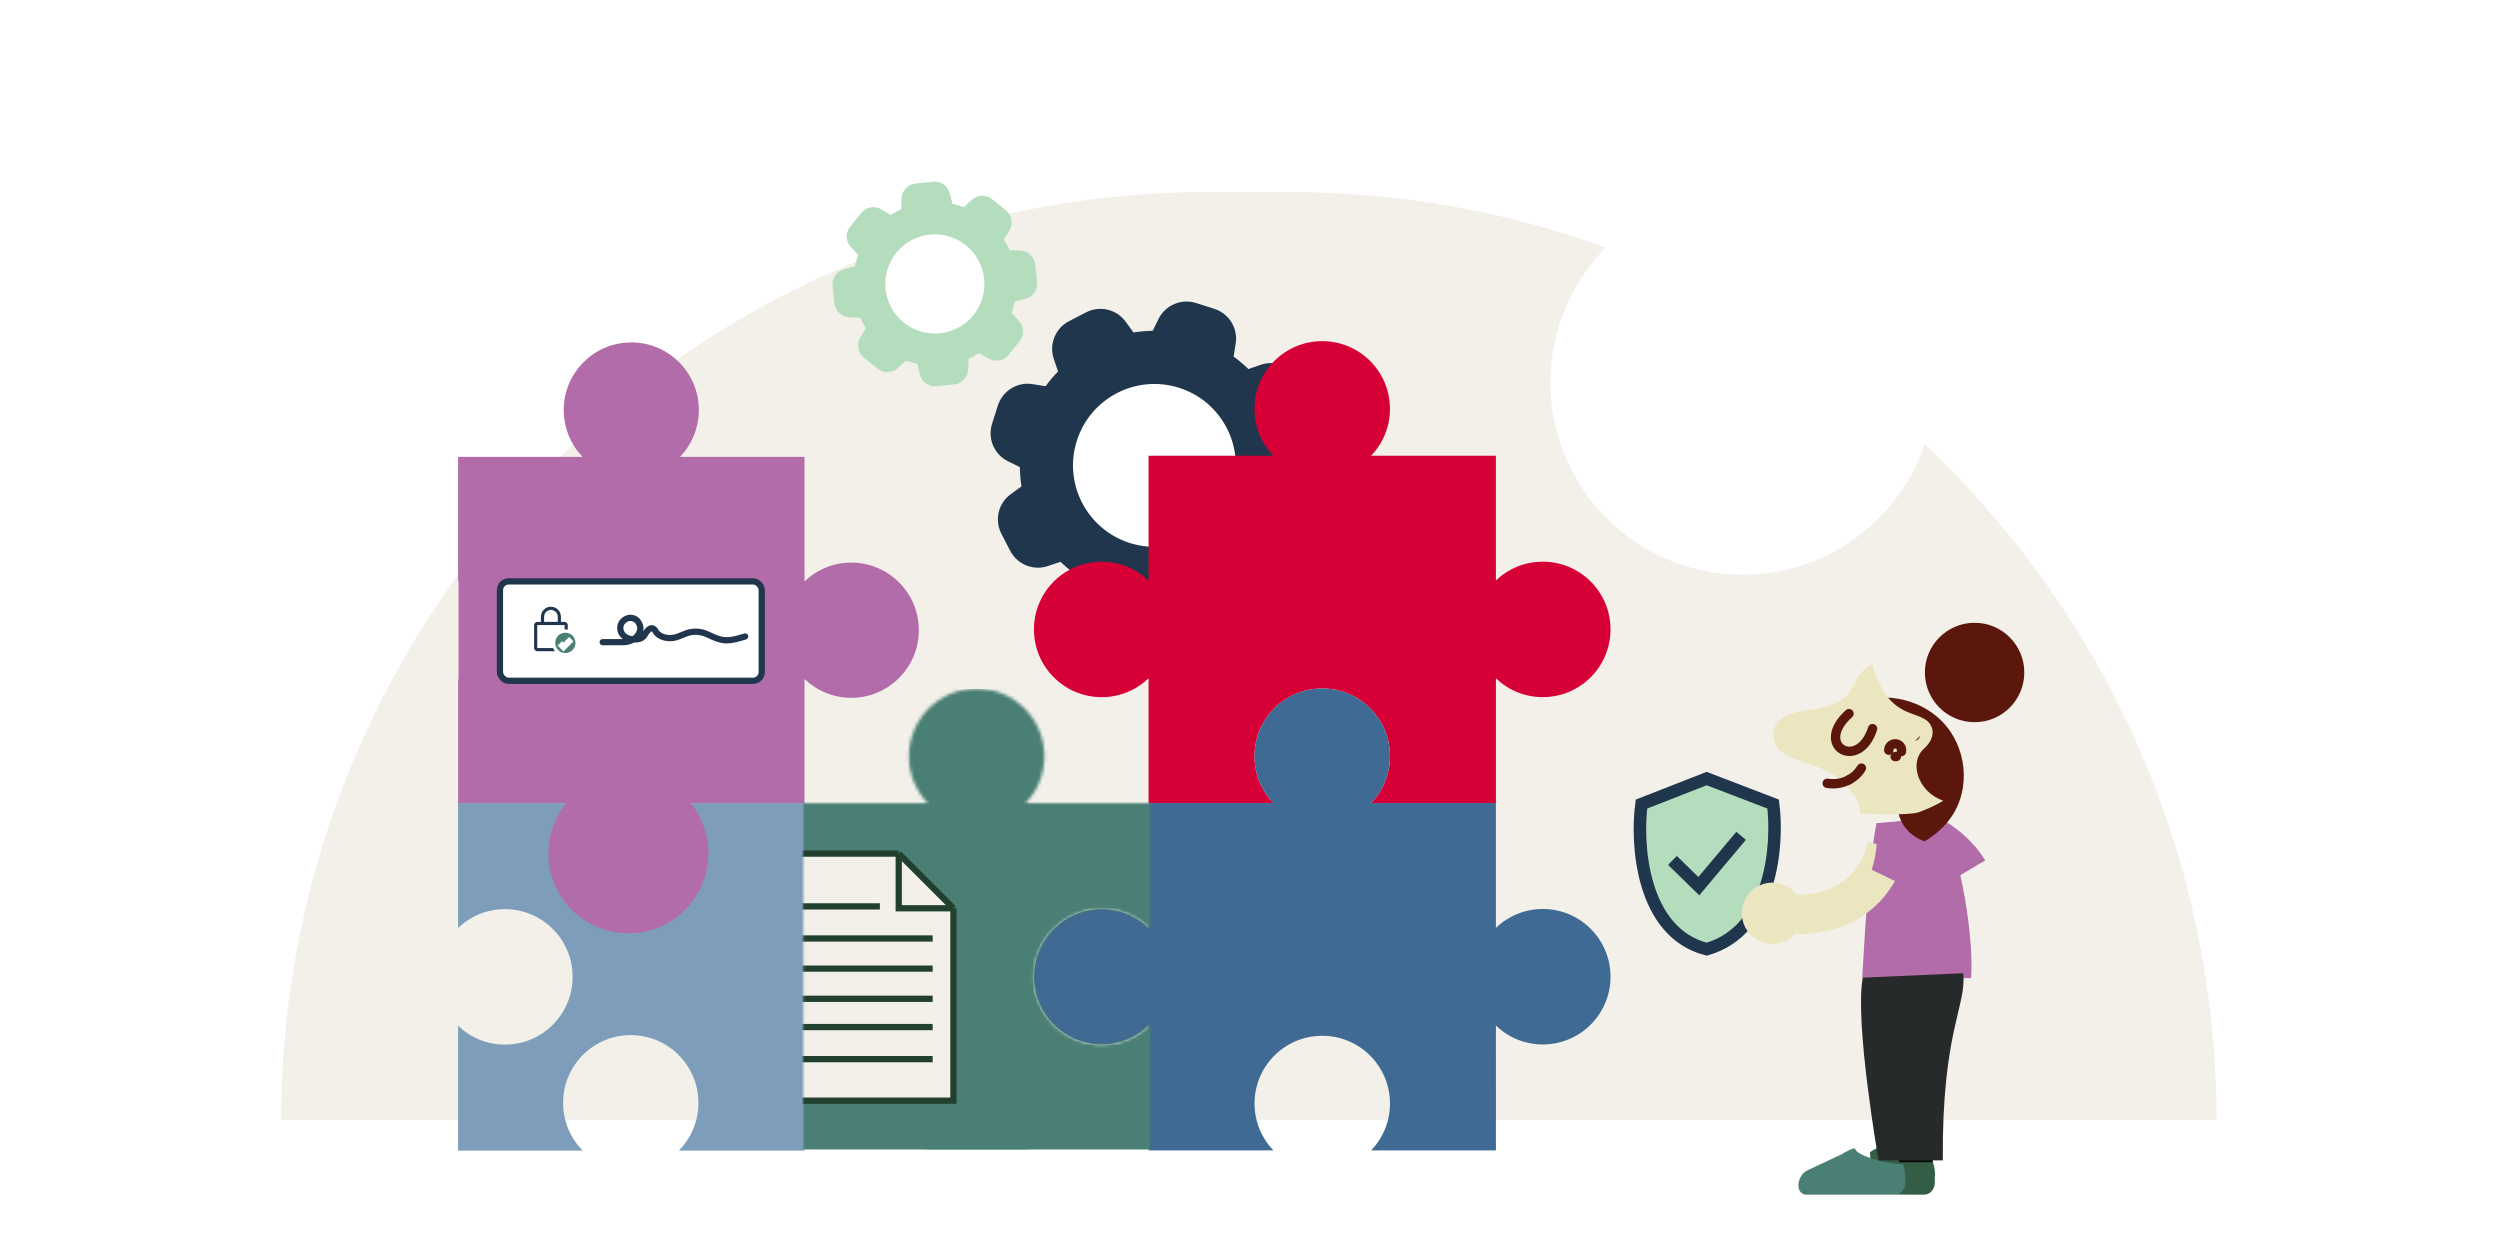 <?xml version="1.0" encoding="utf-8"?>
<svg xmlns="http://www.w3.org/2000/svg" width="800" height="400" viewBox="0 0 800 400" fill="none">
<path d="M90 358.356C90 194.374 222.934 61.441 386.915 61.441H412.366C576.347 61.441 709.281 194.374 709.281 358.356H90Z" fill="#F2F0E9"/>
<circle cx="557.642" cy="122.409" r="61.504" fill="white"/>
<path d="M546.127 249.134L525.272 257.304C523.552 269.989 525.272 298.37 546.127 303.745C567.111 297.725 569.061 270.276 567.412 257.304L546.127 249.134Z" fill="#B4DDBE" stroke="#20364C" stroke-width="4"/>
<path d="M535.18 275.329L543.616 283.568L557.15 267.457" stroke="#20364C" stroke-width="4"/>
<g filter="url(#filter0_i_3388_98248)">
<path d="M603.065 282.866C606.879 287.119 608.826 291.595 609.118 296.118C609.404 300.547 608.141 305.619 604.502 311.227C601.496 311.395 598.635 312.949 596.885 315.605C596.746 315.816 596.613 316.031 596.49 316.252C593.863 320.98 595.56 326.949 600.289 329.577C602.064 330.563 604.007 330.935 605.886 330.773C609.02 330.494 611.967 328.723 613.61 325.765C614.705 323.796 615.05 321.604 614.739 319.54L614.739 319.54C614.681 319.166 614.602 318.798 614.502 318.435L614.749 318.599C619.808 310.997 622.207 303.098 621.704 295.306C621.201 287.508 617.831 280.44 612.454 274.445L603.065 282.866Z" fill="#EBE6C0"/>
</g>
<g filter="url(#filter1_i_3388_98248)">
<path d="M604.309 260.889C603.752 264.515 594.8 278.95 594.8 278.95C594.795 278.951 594.79 278.954 594.785 278.957L594.785 278.957C594.78 278.959 594.775 278.962 594.771 278.963C596.984 280.035 602.396 283.455 606.336 288.555L625.279 277.333C624.667 276.332 624.015 275.386 623.333 274.494C616.148 265.056 605.77 261.376 604.363 260.897L604.309 260.889Z" fill="#B26CAA"/>
</g>
<g filter="url(#filter2_i_3388_98248)">
<path d="M611.132 263.269C617.897 276.684 621.69 303.352 620.735 315.009H585.907C586.366 308.588 587.627 279.274 590.494 265.419C591.306 265.419 596.571 264.989 611.132 263.269Z" fill="#B26CAA"/>
</g>
<g filter="url(#filter3_i_3388_98248)">
<path d="M591.842 274.449C590.414 279.981 587.767 284.081 584.162 286.83C580.634 289.522 575.712 291.281 569.027 291.358C567.222 288.948 564.343 287.427 561.163 287.442C560.91 287.444 560.657 287.452 560.405 287.472C555.013 287.904 550.984 292.623 551.417 298.016C551.579 300.04 552.345 301.864 553.521 303.339C555.491 305.793 558.597 307.265 561.97 306.995C564.216 306.815 566.231 305.888 567.778 304.486L567.778 304.486C568.057 304.231 568.32 303.96 568.566 303.676V303.973C577.699 303.973 585.603 301.594 591.811 296.858C598.025 292.119 602.042 285.399 604.054 277.601L591.842 274.449Z" fill="#EBE6C0"/>
</g>
<g filter="url(#filter4_i_3388_98248)">
<path d="M610.827 263.311C607.5 264.855 590.523 265.4 590.523 265.4C590.519 265.397 590.514 265.394 590.509 265.391L590.509 265.391C590.504 265.389 590.499 265.386 590.496 265.383C590.83 267.82 590.981 274.22 588.917 280.325L608.754 289.878C609.249 288.814 609.675 287.747 610.04 286.685C613.917 275.475 611.231 264.797 610.85 263.36L610.827 263.311Z" fill="#B26CAA"/>
</g>
<path fill-rule="evenodd" clip-rule="evenodd" d="M603.109 366.508C601.915 366.508 599.484 367.956 598.418 368.679L598.844 379.293C601.441 379.682 605.238 380.149 608.778 380.386C608.265 381.364 607.382 382.066 606.344 382.246L611.462 382.299H615.698C617.6 382.299 619.145 380.558 619.145 378.409V376.886C619.145 376.841 619.142 376.796 619.137 376.752C619.362 375.323 619.107 373.755 618.464 371.574C612.919 371.574 603.109 368.679 603.109 366.508Z" fill="#345D45"/>
<path fill-rule="evenodd" clip-rule="evenodd" d="M589.48 369.286C590.683 368.527 592.604 367.473 593.623 367.473C593.623 369.644 603.433 372.538 608.978 372.538C609.653 374.828 609.9 376.441 609.613 377.929L609.748 378.409C609.748 380.558 608.207 382.299 606.301 382.299H577.975C577.285 382.299 576.665 381.985 576.214 381.476C575.764 380.967 575.487 380.261 575.487 379.486C575.487 377.3 576.647 375.326 578.436 374.487L589.48 369.286Z" fill="#497F74"/>
<path d="M609.745 316.563C607.76 320.887 605.669 331.649 603.734 335.623L604.306 344.158C603.134 346.555 605.708 349.012 604.593 352.692C602.424 359.864 607.877 367.351 607.637 371.901C607.637 371.901 612.62 371.901 618.479 371.901C616.92 345.529 623.265 329.638 620.775 313.138C620.397 314.089 610.18 315.612 609.745 316.563Z" fill="#080808"/>
<g filter="url(#filter5_i_3388_98248)">
<path d="M591.148 373.335C591.148 373.335 583.377 328.925 586.091 314.859L618.196 313.425C619.479 323.542 611.369 331.818 611.703 373.335H591.148Z" fill="#272A2A"/>
</g>
<g filter="url(#filter6_d_3388_98248)">
<path d="M609.511 244.746C605.022 248.846 607.456 258.281 615.85 261.25H615.856C620.614 258.392 625.751 253.768 627.671 246.227C629.072 240.71 628.494 234.651 625.978 229.362C625.698 228.761 625.389 228.178 625.056 227.6C624.128 225.991 623.001 224.469 621.688 223.086C613.743 214.724 600.766 213.307 593.143 217.447L593.219 217.587C596.441 229.542 601.876 231.963 606.189 233.543C608.087 234.243 609.762 234.779 610.947 235.899C611.309 236.237 611.682 236.715 611.969 237.31C612.797 239.025 612.856 241.702 609.511 244.746Z" fill="#5B170B"/>
</g>
<g filter="url(#filter7_i_3388_98248)">
<path d="M608.459 240.501C608.284 241.294 607.648 241.918 606.848 242.07C607.379 241.545 607.917 241.02 608.459 240.501ZM593.142 217.448C592.687 217.687 592.255 217.949 591.84 218.235C586.505 221.909 588.122 226.435 582.127 229.677C575.215 233.415 567.947 231.176 563.418 235.626C561.404 237.597 560.931 239.62 561.999 242.764C564.276 249.441 579.062 248.38 585.658 257.332C587.254 259.495 589.207 261.289 589.219 265.28C592.188 265.416 604.879 266.07 608.115 264.872C608.127 264.866 608.138 264.866 608.15 264.86C609.936 264.178 612.814 263.076 615.85 261.251C607.455 258.282 605.021 248.846 609.51 244.746C612.855 241.702 612.797 239.025 611.968 237.311C611.682 236.716 611.308 236.238 610.946 235.9C609.761 234.78 608.086 234.243 606.189 233.544C601.875 231.963 596.44 229.543 593.218 217.588L593.142 217.448Z" fill="#EBE6C0"/>
</g>
<path d="M608.461 240.5C608.49 240.361 608.507 240.215 608.507 240.063C608.507 238.932 607.585 238.016 606.453 238.016C605.32 238.016 604.404 238.932 604.404 240.063" stroke="#5B170B" stroke-width="3" stroke-miterlimit="10" stroke-linecap="round"/>
<path d="M606.452 242.11C606.586 242.11 606.72 242.098 606.849 242.069" stroke="#5B170B" stroke-width="3" stroke-miterlimit="10" stroke-linecap="round"/>
<path d="M599.225 233.17C594.8 246.957 580.218 238.699 591.677 228.359" stroke="#5B170B" stroke-width="3" stroke-miterlimit="10" stroke-linecap="round"/>
<path d="M591.601 249.575C589.68 250.578 587.316 251.073 584.707 250.665" stroke="#5B170B" stroke-width="3" stroke-miterlimit="10" stroke-linecap="round"/>
<path d="M591.601 249.569C593.375 248.648 594.776 247.289 595.646 245.79" stroke="#5B170B" stroke-width="3" stroke-miterlimit="10" stroke-linecap="round"/>
<path d="M615.965 215.195C615.965 223.98 623.087 231.101 631.872 231.101C640.656 231.101 647.778 223.98 647.778 215.195C647.778 206.411 640.656 199.289 631.872 199.289C623.087 199.289 615.965 206.411 615.965 215.195Z" fill="#5B170B"/>
<path fill-rule="evenodd" clip-rule="evenodd" d="M272.405 223.297C284.344 223.297 294.022 213.61 294.022 201.662C294.022 189.713 284.344 180.027 272.405 180.027C266.597 180.027 261.324 182.319 257.44 186.05L257.44 146.187H217.611C221.338 142.3 223.629 137.022 223.629 131.209C223.629 119.261 213.951 109.574 202.012 109.574C190.074 109.574 180.396 119.261 180.396 131.209C180.396 137.022 182.686 142.3 186.414 146.187L146.585 146.187L146.585 186.05C146.634 186.003 146.683 185.956 146.732 185.91V217.414C146.683 217.367 146.634 217.321 146.585 217.274L146.585 257.136H186.414C182.686 261.024 180.396 266.301 180.396 272.114C180.396 284.063 190.074 293.749 202.012 293.749C213.951 293.749 223.629 284.063 223.629 272.114C223.629 266.301 221.338 261.024 217.611 257.136H257.44V217.274C261.324 221.004 266.597 223.297 272.405 223.297Z" fill="#B26CAA"/>
<rect x="159.988" y="186.04" width="83.773" height="31.812" rx="2.8" fill="white" stroke="#20364C" stroke-width="2"/>
<path d="M174.107 199.007H178.487V197.431C178.487 196.787 178.276 196.25 177.855 195.821C177.434 195.392 176.915 195.177 176.297 195.177C175.679 195.177 175.16 195.392 174.739 195.821C174.318 196.25 174.107 196.787 174.107 197.431V199.007ZM177.594 208.394H171.917C171.659 208.394 171.426 208.29 171.218 208.081C171.011 207.872 170.907 207.637 170.907 207.377V200.023C170.907 199.764 171.011 199.529 171.218 199.32C171.426 199.111 171.659 199.007 171.917 199.007H173.097V197.431C173.097 196.516 173.405 195.742 174.023 195.11C174.641 194.477 175.399 194.161 176.297 194.161C177.195 194.161 177.953 194.477 178.571 195.11C179.189 195.742 179.497 196.516 179.497 197.431V199.007H180.677C180.935 199.007 181.168 199.111 181.376 199.32C181.583 199.529 181.687 199.764 181.687 200.023V201.498C181.541 201.464 181.39 201.441 181.232 201.43C181.075 201.419 180.89 201.413 180.677 201.413V200.023H171.917V207.377H176.988C177.066 207.569 177.15 207.742 177.24 207.894C177.33 208.047 177.448 208.213 177.594 208.394Z" fill="#20364C"/>
<ellipse cx="180.909" cy="205.712" rx="3.236" ry="3.258" fill="#497F74"/>
<path d="M179.144 205.861L180.32 207.046L182.821 204.528" stroke="white" stroke-width="2"/>
<path d="M192.861 205.491C195.627 205.491 196.529 205.491 199.261 205.491C203.232 205.491 205.516 202.437 204.777 200.169C204.405 199.027 203.795 198.257 202.718 197.874C201.376 197.396 199.939 197.957 199.037 199.181C198.164 200.364 198.369 202.187 199.397 203.253C200.471 204.365 202.136 204.721 203.608 204.61C204.81 204.52 205.6 204.178 206.275 203.169C207.719 200.688 208.63 200.904 209.19 201.28C209.632 201.576 209.802 202.047 209.822 202.08C210.059 202.478 210.361 202.784 210.726 203.068C212.078 204.117 214.142 204.39 215.771 204.062C217.703 203.673 219.403 202.474 221.365 202.229C223.364 201.978 225.059 202.331 226.876 203.205C228.558 204.014 230.287 204.805 232.187 204.884C234.352 204.973 236.393 204.267 238.443 203.669" stroke="#20364C" stroke-width="2" stroke-linecap="round"/>
<circle cx="369.419" cy="148.926" r="43.059" transform="rotate(17.648 369.419 148.926)" fill="#20364C"/>
<path d="M370.715 102.098C372.893 97.646 378.005 95.462 382.728 96.964L388.577 98.825C393.301 100.328 396.211 105.064 395.417 109.956L394.248 117.158C393.269 123.186 387.164 126.937 381.345 125.086L373.458 122.576C367.639 120.725 364.823 114.136 367.507 108.651L370.715 102.098Z" fill="#20364C"/>
<path d="M343.42 187.894C342.626 192.786 345.536 197.523 350.26 199.025L356.109 200.886C360.832 202.389 365.943 200.204 368.122 195.752L371.329 189.199C374.014 183.714 371.198 177.125 365.379 175.274L357.492 172.765C351.672 170.913 345.567 174.664 344.589 180.692L343.42 187.894Z" fill="#20364C"/>
<path d="M403.448 116.73C408.137 115.122 413.295 117.192 415.573 121.595L418.393 127.046C420.67 131.449 419.379 136.855 415.358 139.753L409.439 144.019C404.485 147.59 397.516 145.925 394.71 140.501L390.907 133.15C388.102 127.726 390.77 121.076 396.546 119.096L403.448 116.73Z" fill="#20364C"/>
<path d="M323.48 158.097C319.459 160.995 318.168 166.402 320.445 170.804L323.265 176.256C325.542 180.658 330.701 182.728 335.39 181.121L342.292 178.754C348.068 176.774 350.736 170.124 347.931 164.7L344.128 157.349C341.322 151.925 334.353 150.261 329.399 153.831L323.48 158.097Z" fill="#20364C"/>
<path d="M360.247 102.987C357.349 98.966 351.943 97.674 347.54 99.952L342.089 102.772C337.686 105.049 335.616 110.208 337.224 114.897L339.59 121.799C341.57 127.575 348.22 130.243 353.644 127.438L360.995 123.635C366.419 120.829 368.084 113.86 364.513 108.906L360.247 102.987Z" fill="#20364C"/>
<path d="M401.615 182.953C403.222 187.642 401.153 192.801 396.75 195.078L391.298 197.898C386.896 200.176 381.489 198.885 378.591 194.863L374.325 188.944C370.755 183.99 372.419 177.021 377.843 174.215L385.195 170.413C390.618 167.607 397.268 170.275 399.249 176.052L401.615 182.953Z" fill="#20364C"/>
<path d="M416.245 150.22C420.697 152.399 422.881 157.511 421.379 162.234L419.518 168.083C418.015 172.807 413.279 175.716 408.386 174.922L401.185 173.754C395.157 172.775 391.406 166.67 393.257 160.851L395.766 152.964C397.618 147.145 404.207 144.329 409.692 147.013L416.245 150.22Z" fill="#20364C"/>
<path d="M330.449 122.926C325.556 122.132 320.82 125.042 319.318 129.765L317.457 135.614C315.954 140.338 318.138 145.449 322.591 147.628L329.144 150.835C334.629 153.519 341.218 150.704 343.069 144.885L345.578 136.997C347.429 131.178 343.678 125.073 337.651 124.095L330.449 122.926Z" fill="#20364C"/>
<circle cx="369.417" cy="148.925" r="26.052" transform="rotate(17.648 369.417 148.925)" fill="white"/>
<circle cx="299.158" cy="90.863" r="26.219" transform="rotate(39.026 299.158 90.863)" fill="#B4DDBE"/>
<path d="M310.979 63.963C312.805 62.287 315.583 62.202 317.508 63.763L321.871 67.299C323.797 68.86 324.288 71.595 323.027 73.728L319.645 79.448C318.091 82.076 314.565 82.71 312.193 80.787L306.316 76.024C303.944 74.102 303.834 70.521 306.083 68.456L310.979 63.963Z" fill="#B4DDBE"/>
<path d="M275.289 107.997C274.027 110.13 274.519 112.866 276.444 114.426L280.807 117.963C282.733 119.523 285.511 119.438 287.337 117.762L292.232 113.269C294.481 111.205 294.371 107.624 291.999 105.701L286.123 100.938C283.751 99.015 280.225 99.649 278.671 102.277L275.289 107.997Z" fill="#B4DDBE"/>
<path d="M326.538 80.201C329.014 80.307 331.038 82.211 331.296 84.676L331.881 90.262C332.139 92.727 330.552 95.008 328.152 95.625L321.716 97.278C318.759 98.037 315.817 95.992 315.5 92.955L314.712 85.432C314.394 82.395 316.849 79.785 319.899 79.916L326.538 80.201Z" fill="#B4DDBE"/>
<path d="M270.164 86.1C267.764 86.717 266.177 88.999 266.435 91.464L267.02 97.05C267.278 99.515 269.302 101.419 271.778 101.525L278.417 101.809C281.467 101.94 283.922 99.33 283.604 96.294L282.817 88.77C282.499 85.733 279.557 83.688 276.6 84.448L270.164 86.1Z" fill="#B4DDBE"/>
<path d="M303.92 61.869C303.304 59.468 301.022 57.882 298.557 58.14L292.971 58.724C290.506 58.982 288.602 61.007 288.496 63.483L288.211 70.121C288.08 73.172 290.69 75.626 293.727 75.308L301.25 74.521C304.287 74.203 306.332 71.262 305.573 68.305L303.92 61.869Z" fill="#B4DDBE"/>
<path d="M309.819 118.242C309.713 120.718 307.809 122.743 305.344 123.001L299.758 123.586C297.293 123.844 295.011 122.257 294.395 119.856L292.742 113.421C291.982 110.463 294.027 107.522 297.064 107.204L304.588 106.417C307.624 106.099 310.234 108.553 310.103 111.604L309.819 118.242Z" fill="#B4DDBE"/>
<path d="M326.06 102.683C327.736 104.509 327.821 107.287 326.261 109.212L322.724 113.575C321.164 115.501 318.428 115.992 316.295 114.731L310.575 111.349C307.947 109.795 307.314 106.269 309.236 103.897L313.999 98.02C315.922 95.648 319.503 95.538 321.567 97.787L326.06 102.683Z" fill="#B4DDBE"/>
<path d="M282.027 66.993C279.893 65.731 277.158 66.223 275.597 68.148L272.061 72.511C270.5 74.437 270.586 77.215 272.261 79.041L276.754 83.936C278.819 86.186 282.4 86.076 284.322 83.704L289.086 77.827C291.008 75.455 290.374 71.929 287.746 70.375L282.027 66.993Z" fill="#B4DDBE"/>
<circle cx="299.158" cy="90.863" r="15.863" transform="rotate(39.026 299.158 90.863)" fill="white"/>
<path d="M146.585 368.193H186.482C182.591 364.273 180.187 358.873 180.187 352.911C180.187 340.937 189.883 331.231 201.844 331.231C213.804 331.231 223.5 340.937 223.5 352.911C223.5 358.873 221.096 364.273 217.206 368.193H257.372V328.247C261.263 331.985 266.546 334.283 272.365 334.283C284.326 334.283 294.022 324.576 294.022 312.602C294.022 300.628 284.326 290.922 272.365 290.922C266.546 290.922 261.263 293.219 257.372 296.958V257.011H217.136C221.067 260.936 223.5 266.365 223.5 272.363C223.5 284.337 213.804 294.043 201.844 294.043C189.883 294.043 180.187 284.337 180.187 272.363C180.187 266.365 182.62 260.936 186.551 257.011H146.585V296.958C150.476 293.219 155.759 290.922 161.578 290.922C173.539 290.922 183.235 300.628 183.235 312.602C183.235 324.576 173.539 334.283 161.578 334.283C155.759 334.283 150.476 331.985 146.585 328.247V368.193Z" fill="#7D9DBA"/>
<path d="M423.109 109.164C435.079 109.164 444.783 118.866 444.783 130.836C444.784 136.659 442.487 141.946 438.751 145.841L478.683 145.838L478.685 185.771C482.579 182.033 487.866 179.736 493.689 179.736C505.659 179.735 515.362 189.438 515.363 201.408C515.364 213.377 505.661 223.081 493.691 223.082C487.868 223.082 482.581 220.786 478.687 217.049L478.689 256.981L438.757 256.983C442.494 253.089 444.79 247.802 444.79 241.979C444.789 230.009 435.085 220.306 423.116 220.307C411.146 220.308 401.443 230.012 401.444 241.981C401.444 247.804 403.741 253.091 407.478 256.985L367.546 256.987L367.544 217.055C363.65 220.792 358.363 223.089 352.54 223.09C340.57 223.09 330.867 213.388 330.866 201.418C330.865 189.448 340.568 179.745 352.538 179.744C358.361 179.744 363.648 182.04 367.542 185.777L367.54 145.845L407.472 145.842C403.735 141.948 401.438 136.661 401.438 130.838C401.437 118.869 411.14 109.165 423.109 109.164Z" fill="#D70036"/>
<path d="M423.115 220.306C435.085 220.306 444.789 230.008 444.789 241.978C444.79 247.801 442.493 253.088 438.757 256.983L478.689 256.98L478.691 296.913C482.585 293.175 487.872 290.878 493.695 290.878C505.664 290.877 515.368 300.58 515.369 312.55C515.37 324.519 505.667 334.223 493.697 334.224C487.874 334.224 482.587 331.928 478.693 328.191L478.695 368.123L438.763 368.125C442.499 364.231 444.796 358.944 444.795 353.121C444.795 341.151 435.091 331.449 423.121 331.449C411.152 331.45 401.449 341.154 401.45 353.123C401.45 358.946 403.747 364.233 407.484 368.127L367.552 368.129L367.55 328.197C363.656 331.934 358.369 334.231 352.546 334.232C340.576 334.232 330.873 324.53 330.872 312.56C330.871 300.591 340.574 290.887 352.543 290.886C358.367 290.886 363.654 293.182 367.548 296.919L367.546 256.987L407.478 256.984C403.741 253.09 401.444 247.804 401.444 241.98C401.443 230.011 411.146 220.307 423.115 220.306Z" fill="#3E6A93"/>
<circle cx="201.088" cy="273.073" r="25.593" transform="rotate(28.421 201.088 273.073)" fill="#B26CAA"/>
<mask id="mask0_3388_98248" style="mask-type:alpha" maskUnits="userSpaceOnUse" x="256" y="220" width="113" height="185">
<path d="M330.871 312.597C330.872 324.566 340.575 334.269 352.545 334.268C358.65 334.268 364.165 331.743 368.105 327.681L368.107 368.166L328.175 368.168C331.912 372.062 334.209 377.349 334.209 383.172C334.21 395.142 324.507 404.846 312.537 404.846C300.568 404.847 290.864 395.144 290.863 383.175C290.863 377.351 293.159 372.064 296.896 368.17L256.964 368.172L256.962 328.24C260.856 331.977 266.143 334.273 271.966 334.273C283.936 334.272 293.639 324.568 293.638 312.599C293.637 300.629 283.934 290.927 271.964 290.927C266.141 290.928 260.854 293.225 256.96 296.962L256.958 257.03L296.89 257.027C293.153 253.133 290.856 247.847 290.856 242.023C290.855 230.054 300.558 220.35 312.527 220.349C324.497 220.349 334.201 230.051 334.201 242.021C334.202 247.844 331.905 253.131 328.168 257.026L368.101 257.023L368.103 297.508C364.163 293.447 358.648 290.922 352.543 290.923C340.573 290.923 330.87 300.627 330.871 312.597Z" fill="#345D45"/>
</mask>
<g mask="url(#mask0_3388_98248)">
<rect width="111.343" height="147.397" transform="matrix(1 0 0 -1 257.014 367.9)" fill="#497F74"/>
</g>
<mask id="mask1_3388_98248" style="mask-type:alpha" maskUnits="userSpaceOnUse" x="257" y="220" width="112" height="185">
<path fill-rule="evenodd" clip-rule="evenodd" d="M352.601 334.422C340.632 334.423 330.928 324.72 330.927 312.75C330.927 300.781 340.629 291.077 352.599 291.076C358.704 291.076 364.22 293.6 368.159 297.662L368.157 257.177L328.225 257.179C331.962 253.285 334.258 247.998 334.258 242.175C334.257 230.205 324.553 220.502 312.584 220.503C300.614 220.504 290.911 230.207 290.912 242.177C290.912 248 293.209 253.287 296.946 257.181L257.014 257.183L257.016 297.115C257.034 297.098 257.052 297.081 257.07 297.064V328.444C257.053 328.427 257.035 328.41 257.018 328.394L257.02 368.326L296.953 368.324C293.216 372.218 290.919 377.505 290.92 383.328C290.92 395.298 300.624 405.001 312.594 405C324.563 404.999 334.266 395.296 334.265 383.326C334.265 377.503 331.968 372.216 328.231 368.322L368.163 368.32L368.161 327.835C364.222 331.897 358.707 334.422 352.601 334.422Z" fill="#345D45"/>
</mask>
<g mask="url(#mask1_3388_98248)">
<path d="M250.178 352.206V273.147H287.595L305.097 290.649V352.206H250.178Z" fill="#F2F0E9"/>
<path d="M305.097 290.649V352.206H250.178V273.147H287.595M305.097 290.649L287.595 273.147M305.097 290.649H287.595V273.147M256.213 300.305H298.458M256.213 290.045H281.56M256.213 309.961H298.458M256.213 319.617H298.458M256.213 328.669H298.458M256.213 338.929H298.458" stroke="#22402E" stroke-width="2"/>
</g>
<defs>
<filter id="filter0_i_3388_98248" x="595.254" y="269.445" width="32.516" height="61.364" filterUnits="userSpaceOnUse" color-interpolation-filters="sRGB">
<feFlood flood-opacity="0" result="BackgroundImageFix"/>
<feBlend mode="normal" in="SourceGraphic" in2="BackgroundImageFix" result="shape"/>
<feColorMatrix in="SourceAlpha" type="matrix" values="0 0 0 0 0 0 0 0 0 0 0 0 0 0 0 0 0 0 127 0" result="hardAlpha"/>
<feOffset dx="6" dy="-5"/>
<feGaussianBlur stdDeviation="11.5"/>
<feComposite in2="hardAlpha" operator="arithmetic" k2="-1" k3="1"/>
<feColorMatrix type="matrix" values="0 0 0 0 0.925 0 0 0 0 0.729 0 0 0 0 0.196 0 0 0 0.7 0"/>
<feBlend mode="normal" in2="shape" result="effect1_innerShadow_3388_98248"/>
</filter>
<filter id="filter1_i_3388_98248" x="594.771" y="258.889" width="40.508" height="29.666" filterUnits="userSpaceOnUse" color-interpolation-filters="sRGB">
<feFlood flood-opacity="0" result="BackgroundImageFix"/>
<feBlend mode="normal" in="SourceGraphic" in2="BackgroundImageFix" result="shape"/>
<feColorMatrix in="SourceAlpha" type="matrix" values="0 0 0 0 0 0 0 0 0 0 0 0 0 0 0 0 0 0 127 0" result="hardAlpha"/>
<feOffset dx="10" dy="-2"/>
<feGaussianBlur stdDeviation="8.5"/>
<feComposite in2="hardAlpha" operator="arithmetic" k2="-1" k3="1"/>
<feColorMatrix type="matrix" values="0 0 0 0 0.031 0 0 0 0 0.031 0 0 0 0 0.031 0 0 0 0.32 0"/>
<feBlend mode="normal" in2="shape" result="effect1_innerShadow_3388_98248"/>
</filter>
<filter id="filter2_i_3388_98248" x="585.907" y="261.269" width="44.974" height="53.74" filterUnits="userSpaceOnUse" color-interpolation-filters="sRGB">
<feFlood flood-opacity="0" result="BackgroundImageFix"/>
<feBlend mode="normal" in="SourceGraphic" in2="BackgroundImageFix" result="shape"/>
<feColorMatrix in="SourceAlpha" type="matrix" values="0 0 0 0 0 0 0 0 0 0 0 0 0 0 0 0 0 0 127 0" result="hardAlpha"/>
<feOffset dx="10" dy="-2"/>
<feGaussianBlur stdDeviation="8.5"/>
<feComposite in2="hardAlpha" operator="arithmetic" k2="-1" k3="1"/>
<feColorMatrix type="matrix" values="0 0 0 0 0.031 0 0 0 0 0.031 0 0 0 0 0.031 0 0 0 0.32 0"/>
<feBlend mode="normal" in2="shape" result="effect1_innerShadow_3388_98248"/>
</filter>
<filter id="filter3_i_3388_98248" x="551.385" y="269.449" width="58.669" height="37.578" filterUnits="userSpaceOnUse" color-interpolation-filters="sRGB">
<feFlood flood-opacity="0" result="BackgroundImageFix"/>
<feBlend mode="normal" in="SourceGraphic" in2="BackgroundImageFix" result="shape"/>
<feColorMatrix in="SourceAlpha" type="matrix" values="0 0 0 0 0 0 0 0 0 0 0 0 0 0 0 0 0 0 127 0" result="hardAlpha"/>
<feOffset dx="6" dy="-5"/>
<feGaussianBlur stdDeviation="11.5"/>
<feComposite in2="hardAlpha" operator="arithmetic" k2="-1" k3="1"/>
<feColorMatrix type="matrix" values="0 0 0 0 0.925 0 0 0 0 0.729 0 0 0 0 0.196 0 0 0 0.7 0"/>
<feBlend mode="normal" in2="shape" result="effect1_innerShadow_3388_98248"/>
</filter>
<filter id="filter4_i_3388_98248" x="588.917" y="261.311" width="33.193" height="28.567" filterUnits="userSpaceOnUse" color-interpolation-filters="sRGB">
<feFlood flood-opacity="0" result="BackgroundImageFix"/>
<feBlend mode="normal" in="SourceGraphic" in2="BackgroundImageFix" result="shape"/>
<feColorMatrix in="SourceAlpha" type="matrix" values="0 0 0 0 0 0 0 0 0 0 0 0 0 0 0 0 0 0 127 0" result="hardAlpha"/>
<feOffset dx="10" dy="-2"/>
<feGaussianBlur stdDeviation="8.5"/>
<feComposite in2="hardAlpha" operator="arithmetic" k2="-1" k3="1"/>
<feColorMatrix type="matrix" values="0 0 0 0 0.031 0 0 0 0 0.031 0 0 0 0 0.031 0 0 0 0.32 0"/>
<feBlend mode="normal" in2="shape" result="effect1_innerShadow_3388_98248"/>
</filter>
<filter id="filter5_i_3388_98248" x="585.516" y="311.425" width="42.817" height="61.909" filterUnits="userSpaceOnUse" color-interpolation-filters="sRGB">
<feFlood flood-opacity="0" result="BackgroundImageFix"/>
<feBlend mode="normal" in="SourceGraphic" in2="BackgroundImageFix" result="shape"/>
<feColorMatrix in="SourceAlpha" type="matrix" values="0 0 0 0 0 0 0 0 0 0 0 0 0 0 0 0 0 0 127 0" result="hardAlpha"/>
<feOffset dx="10" dy="-2"/>
<feGaussianBlur stdDeviation="8.5"/>
<feComposite in2="hardAlpha" operator="arithmetic" k2="-1" k3="1"/>
<feColorMatrix type="matrix" values="0 0 0 0 0.031 0 0 0 0 0.031 0 0 0 0 0.031 0 0 0 0.32 0"/>
<feBlend mode="normal" in2="shape" result="effect1_innerShadow_3388_98248"/>
</filter>
<filter id="filter6_d_3388_98248" x="561.143" y="191.201" width="99.274" height="110.049" filterUnits="userSpaceOnUse" color-interpolation-filters="sRGB">
<feFlood flood-opacity="0" result="BackgroundImageFix"/>
<feColorMatrix in="SourceAlpha" type="matrix" values="0 0 0 0 0 0 0 0 0 0 0 0 0 0 0 0 0 0 127 0" result="hardAlpha"/>
<feOffset dy="8"/>
<feGaussianBlur stdDeviation="16"/>
<feColorMatrix type="matrix" values="0 0 0 0 0.031 0 0 0 0 0.031 0 0 0 0 0.031 0 0 0 0.12 0"/>
<feBlend mode="normal" in2="BackgroundImageFix" result="effect1_dropShadow_3388_98248"/>
<feBlend mode="normal" in="SourceGraphic" in2="effect1_dropShadow_3388_98248" result="shape"/>
</filter>
<filter id="filter7_i_3388_98248" x="561.444" y="212.448" width="60.406" height="53.133" filterUnits="userSpaceOnUse" color-interpolation-filters="sRGB">
<feFlood flood-opacity="0" result="BackgroundImageFix"/>
<feBlend mode="normal" in="SourceGraphic" in2="BackgroundImageFix" result="shape"/>
<feColorMatrix in="SourceAlpha" type="matrix" values="0 0 0 0 0 0 0 0 0 0 0 0 0 0 0 0 0 0 127 0" result="hardAlpha"/>
<feOffset dx="6" dy="-5"/>
<feGaussianBlur stdDeviation="11.5"/>
<feComposite in2="hardAlpha" operator="arithmetic" k2="-1" k3="1"/>
<feColorMatrix type="matrix" values="0 0 0 0 0.925 0 0 0 0 0.729 0 0 0 0 0.196 0 0 0 0.7 0"/>
<feBlend mode="normal" in2="shape" result="effect1_innerShadow_3388_98248"/>
</filter>
</defs>
</svg>